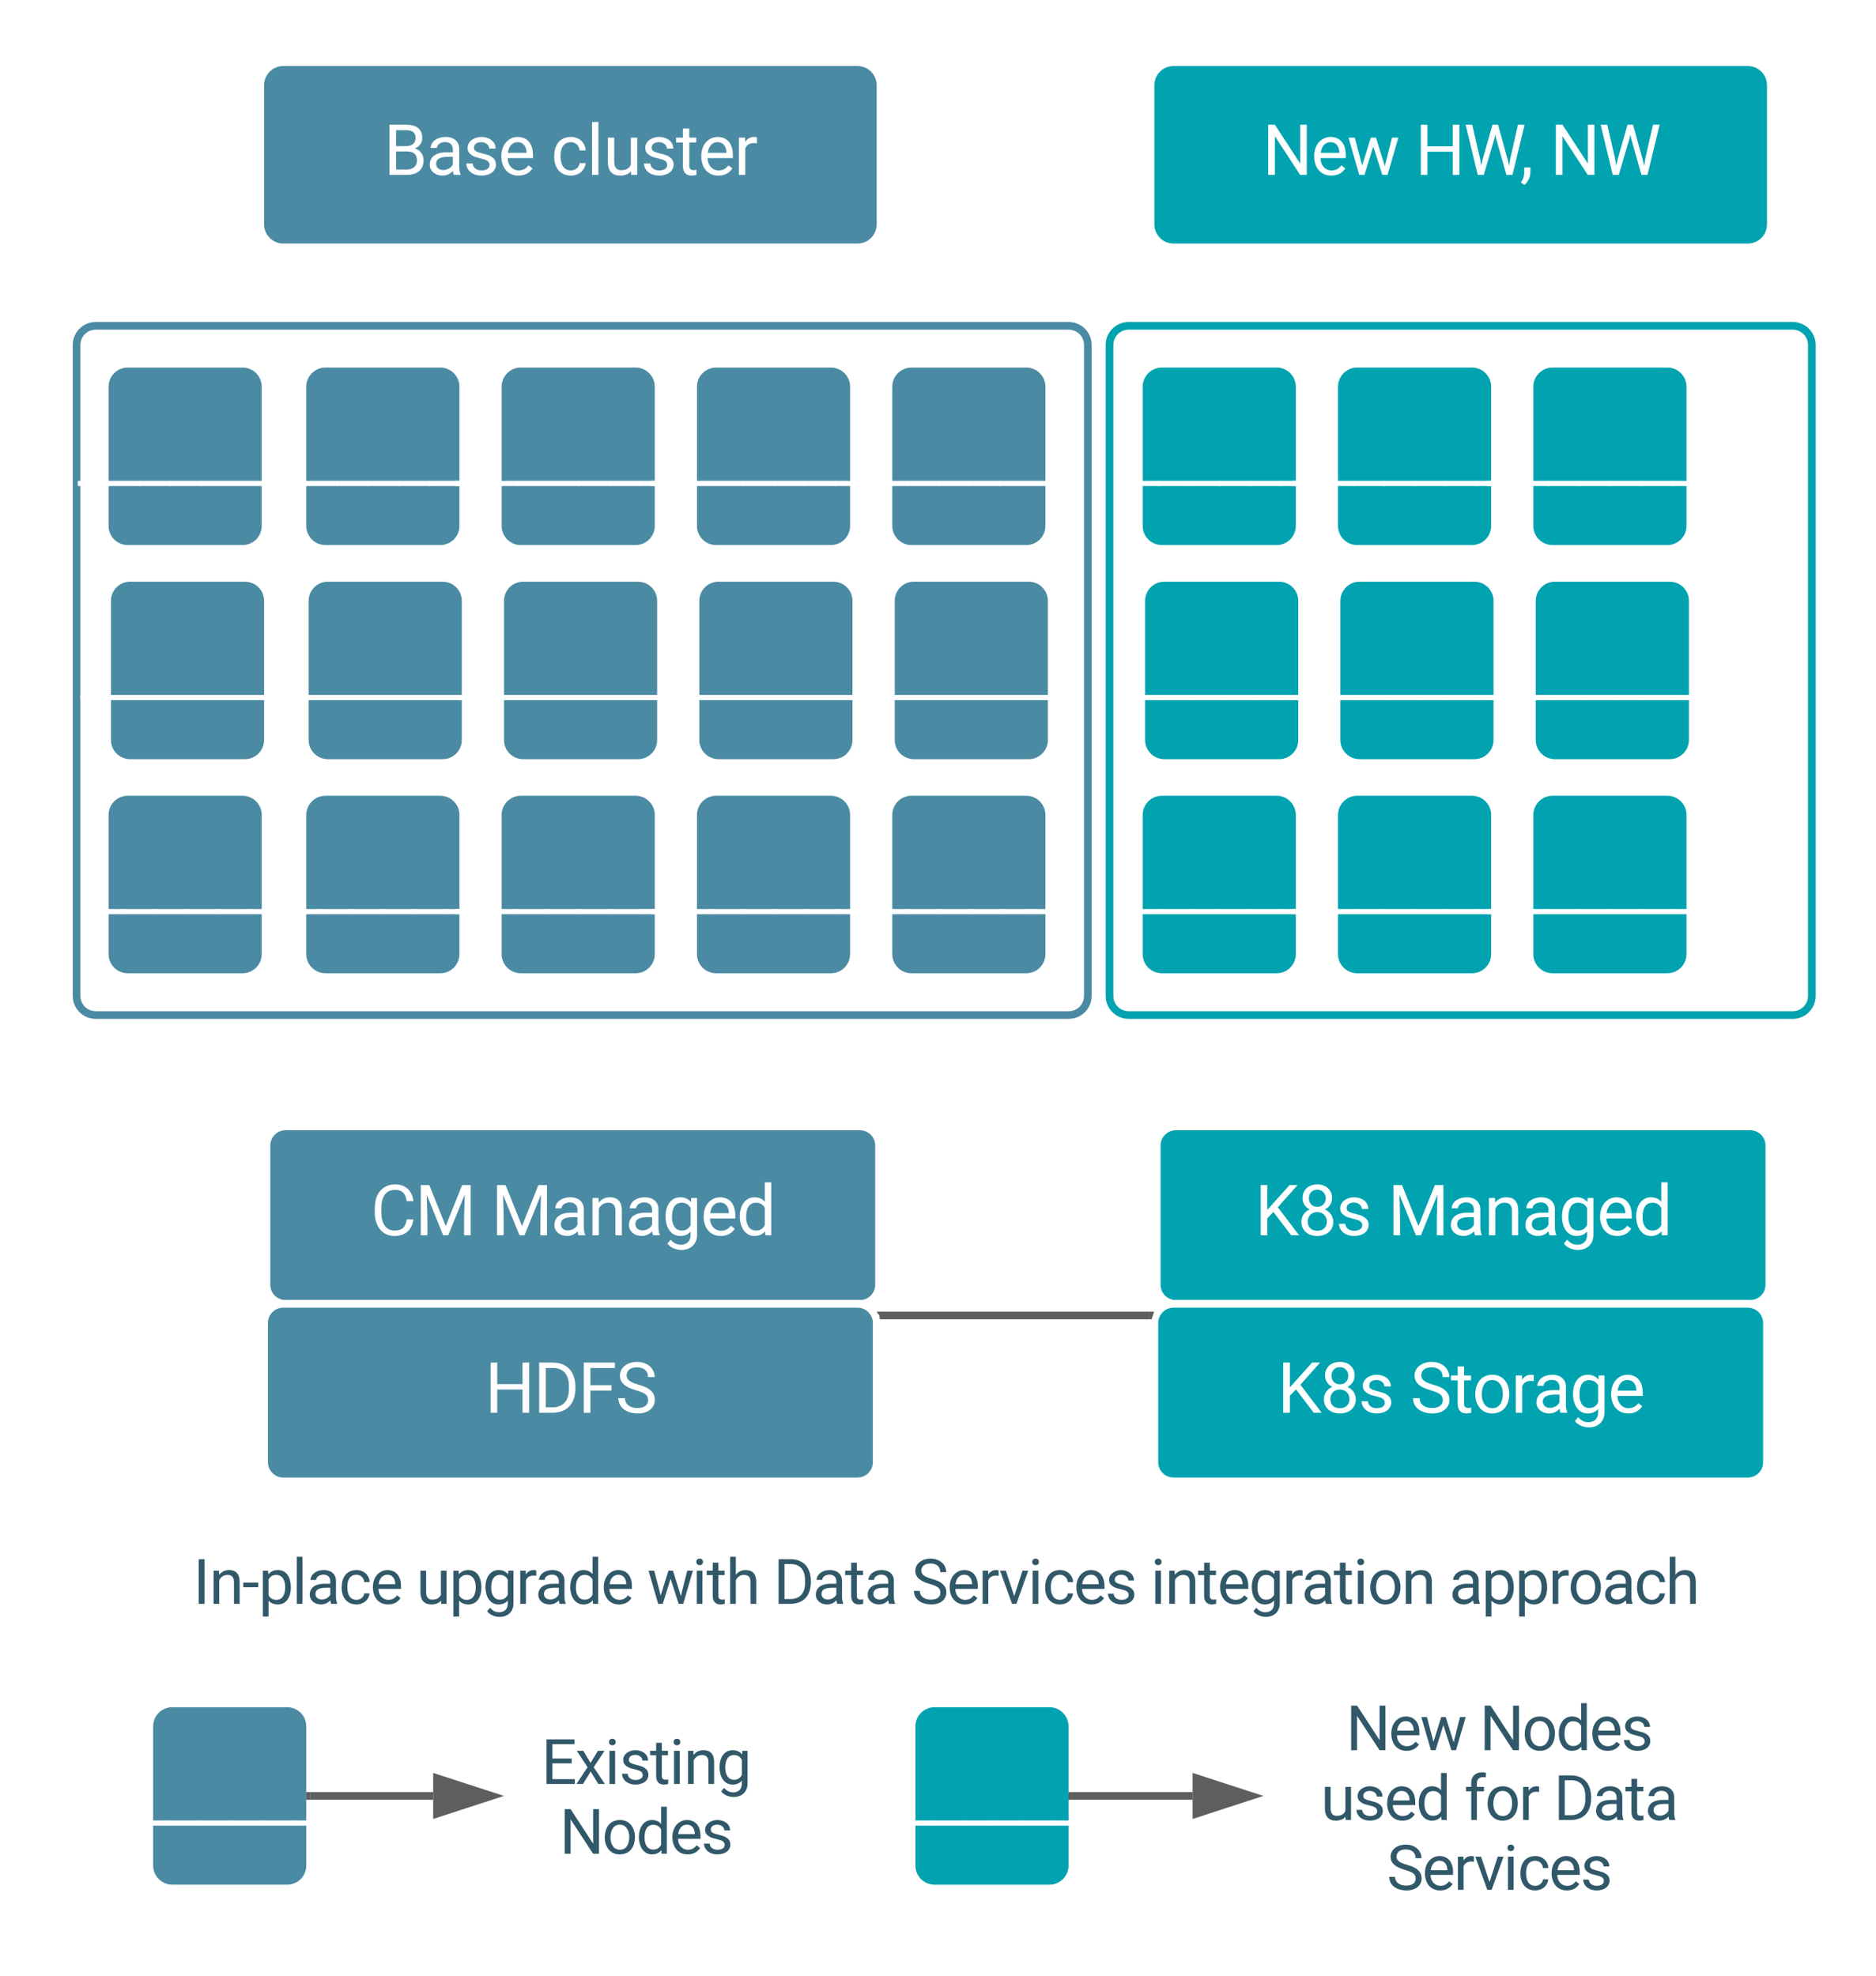 <svg xmlns="http://www.w3.org/2000/svg" xmlns:xlink="http://www.w3.org/1999/xlink" xmlns:lucid="lucid" width="490" height="516"><g transform="translate(20 -44)" lucid:page-tab-id="0_0"><path d="M-736 0H800v600H-736z" fill="#fff"/><path d="M48.98 66.25c0-2.76 2.24-5 5-5h150c2.76 0 5 2.24 5 5v36.35c0 2.76-2.24 5-5 5h-150c-2.76 0-5-2.24-5-5z" stroke="#000" stroke-opacity="0" stroke-width="2" fill="#4b8aa3"/><use xlink:href="#a" transform="matrix(1,0,0,1,53.979,66.25) translate(26.224 23.431)"/><use xlink:href="#b" transform="matrix(1,0,0,1,53.979,66.25) translate(69.948 23.431)"/><path d="M281.52 66.25c0-2.76 2.24-5 5-5h150c2.76 0 5 2.24 5 5v36.35c0 2.76-2.24 5-5 5h-150c-2.76 0-5-2.24-5-5z" stroke="#000" stroke-opacity="0" stroke-width="2" fill="#00a3af"/><use xlink:href="#c" transform="matrix(1,0,0,1,286.52,66.25) translate(23.216 23.431)"/><use xlink:href="#d" transform="matrix(1,0,0,1,286.52,66.25) translate(63.069 23.431)"/><use xlink:href="#e" transform="matrix(1,0,0,1,286.52,66.25) translate(98.338 23.431)"/><path d="M0 134.1c0-2.77 2.24-5 5-5h254.14c2.77 0 5 2.23 5 5v170c0 2.75-2.23 5-5 5H5c-2.76 0-5-2.25-5-5z" stroke="#4b8aa3" stroke-width="2" fill="#fff"/><path d="M269.8 134.1c0-2.77 2.23-5 5-5h173.44c2.77 0 5 2.23 5 5v170c0 2.75-2.23 5-5 5H274.8c-2.77 0-5-2.25-5-5z" stroke="#00a3af" stroke-width="2" fill="#fff"/><path d="M60 145c0-2.76 2.24-5 5-5h30c2.76 0 5 2.24 5 5v36.35c0 2.76-2.24 5-5 5H65c-2.76 0-5-2.24-5-5z" stroke="#000" stroke-opacity="0" stroke-width="2" fill="#4b8aa3"/><use xlink:href="#f" transform="matrix(1,0,0,1,65,145) translate(-13.073 24.576)"/><path d="M111.02 145c0-2.76 2.24-5 5-5h30c2.76 0 5 2.24 5 5v36.35c0 2.76-2.24 5-5 5h-30c-2.76 0-5-2.24-5-5z" stroke="#000" stroke-opacity="0" stroke-width="2" fill="#4b8aa3"/><use xlink:href="#g" transform="matrix(1,0,0,1,116.021,145) translate(-17.083 24.576)"/><path d="M162.04 145c0-2.76 2.24-5 5-5h30c2.76 0 5 2.24 5 5v36.35c0 2.76-2.24 5-5 5h-30c-2.76 0-5-2.24-5-5z" stroke="#000" stroke-opacity="0" stroke-width="2" fill="#4b8aa3"/><use xlink:href="#g" transform="matrix(1,0,0,1,167.041,145) translate(-17.083 24.576)"/><path d="M213.06 145c0-2.76 2.24-5 5-5h30c2.76 0 5 2.24 5 5v36.35c0 2.76-2.24 5-5 5h-30c-2.76 0-5-2.24-5-5z" stroke="#000" stroke-opacity="0" stroke-width="2" fill="#4b8aa3"/><use xlink:href="#h" transform="matrix(1,0,0,1,218.062,145) translate(-9.062 24.576)"/><path d="M60.62 200.92c0-2.76 2.24-5 5-5h30c2.76 0 5 2.24 5 5v36.35c0 2.76-2.24 5-5 5h-30c-2.76 0-5-2.24-5-5z" stroke="#000" stroke-opacity="0" stroke-width="2" fill="#4b8aa3"/><use xlink:href="#f" transform="matrix(1,0,0,1,65.624,200.917) translate(-13.073 24.576)"/><path d="M111.64 200.92c0-2.76 2.24-5 5-5h30c2.77 0 5 2.24 5 5v36.35c0 2.76-2.23 5-5 5h-30c-2.76 0-5-2.24-5-5z" stroke="#000" stroke-opacity="0" stroke-width="2" fill="#4b8aa3"/><use xlink:href="#g" transform="matrix(1,0,0,1,116.644,200.917) translate(-17.083 24.576)"/><path d="M162.66 200.92c0-2.76 2.24-5 5-5h30c2.77 0 5 2.24 5 5v36.35c0 2.76-2.23 5-5 5h-30c-2.76 0-5-2.24-5-5z" stroke="#000" stroke-opacity="0" stroke-width="2" fill="#4b8aa3"/><use xlink:href="#g" transform="matrix(1,0,0,1,167.665,200.917) translate(-17.083 24.576)"/><path d="M213.7 200.92c0-2.76 2.22-5 5-5h30c2.75 0 5 2.24 5 5v36.35c0 2.76-2.25 5-5 5h-30c-2.78 0-5-2.24-5-5z" stroke="#000" stroke-opacity="0" stroke-width="2" fill="#4b8aa3"/><use xlink:href="#h" transform="matrix(1,0,0,1,218.686,200.917) translate(-9.062 24.576)"/><path d="M60 256.83c0-2.76 2.24-5 5-5h30c2.76 0 5 2.24 5 5v36.35c0 2.76-2.24 5-5 5H65c-2.76 0-5-2.24-5-5z" stroke="#000" stroke-opacity="0" stroke-width="2" fill="#4b8aa3"/><use xlink:href="#h" transform="matrix(1,0,0,1,65,256.834) translate(-9.062 24.576)"/><path d="M111.02 256.83c0-2.76 2.24-5 5-5h30c2.76 0 5 2.24 5 5v36.35c0 2.76-2.24 5-5 5h-30c-2.76 0-5-2.24-5-5z" stroke="#000" stroke-opacity="0" stroke-width="2" fill="#4b8aa3"/><use xlink:href="#g" transform="matrix(1,0,0,1,116.021,256.834) translate(-17.083 24.576)"/><path d="M162.04 256.83c0-2.76 2.24-5 5-5h30c2.76 0 5 2.24 5 5v36.35c0 2.76-2.24 5-5 5h-30c-2.76 0-5-2.24-5-5z" stroke="#000" stroke-opacity="0" stroke-width="2" fill="#4b8aa3"/><use xlink:href="#g" transform="matrix(1,0,0,1,167.041,256.834) translate(-17.083 24.576)"/><path d="M213.06 256.83c0-2.76 2.24-5 5-5h30c2.76 0 5 2.24 5 5v36.35c0 2.76-2.24 5-5 5h-30c-2.76 0-5-2.24-5-5z" stroke="#000" stroke-opacity="0" stroke-width="2" fill="#4b8aa3"/><use xlink:href="#h" transform="matrix(1,0,0,1,218.062,256.834) translate(-9.062 24.576)"/><path d="M278.46 145c0-2.76 2.24-5 5-5h30c2.77 0 5 2.24 5 5v36.35c0 2.76-2.23 5-5 5h-30c-2.76 0-5-2.24-5-5z" stroke="#000" stroke-opacity="0" stroke-width="2" fill="#00a3af"/><use xlink:href="#h" transform="matrix(1,0,0,1,283.464,145) translate(-9.062 24.576)"/><path d="M329.48 145c0-2.76 2.24-5 5-5h30c2.77 0 5 2.24 5 5v36.35c0 2.76-2.23 5-5 5h-30c-2.76 0-5-2.24-5-5z" stroke="#000" stroke-opacity="0" stroke-width="2" fill="#00a3af"/><use xlink:href="#g" transform="matrix(1,0,0,1,334.484,145) translate(-17.083 24.576)"/><path d="M380.5 145c0-2.76 2.24-5 5-5h30c2.77 0 5 2.24 5 5v36.35c0 2.76-2.23 5-5 5h-30c-2.76 0-5-2.24-5-5z" stroke="#000" stroke-opacity="0" stroke-width="2" fill="#00a3af"/><use xlink:href="#g" transform="matrix(1,0,0,1,385.505,145) translate(-17.083 24.576)"/><path d="M279.1 200.92c0-2.76 2.23-5 5-5h30c2.75 0 5 2.24 5 5v36.35c0 2.76-2.25 5-5 5h-30c-2.77 0-5-2.24-5-5z" stroke="#000" stroke-opacity="0" stroke-width="2" fill="#00a3af"/><use xlink:href="#h" transform="matrix(1,0,0,1,284.087,200.917) translate(-9.062 24.576)"/><path d="M330.1 200.92c0-2.76 2.25-5 5-5h30c2.77 0 5 2.24 5 5v36.35c0 2.76-2.23 5-5 5h-30c-2.75 0-5-2.24-5-5z" stroke="#000" stroke-opacity="0" stroke-width="2" fill="#00a3af"/><use xlink:href="#g" transform="matrix(1,0,0,1,335.108,200.917) translate(-17.083 24.576)"/><path d="M381.13 200.92c0-2.76 2.24-5 5-5h30c2.76 0 5 2.24 5 5v36.35c0 2.76-2.24 5-5 5h-30c-2.76 0-5-2.24-5-5z" stroke="#000" stroke-opacity="0" stroke-width="2" fill="#00a3af"/><use xlink:href="#g" transform="matrix(1,0,0,1,386.129,200.917) translate(-17.083 24.576)"/><path d="M278.46 256.83c0-2.76 2.24-5 5-5h30c2.77 0 5 2.24 5 5v36.35c0 2.76-2.23 5-5 5h-30c-2.76 0-5-2.24-5-5z" stroke="#000" stroke-opacity="0" stroke-width="2" fill="#00a3af"/><use xlink:href="#h" transform="matrix(1,0,0,1,283.464,256.834) translate(-9.062 24.576)"/><path d="M329.48 256.83c0-2.76 2.24-5 5-5h30c2.77 0 5 2.24 5 5v36.35c0 2.76-2.23 5-5 5h-30c-2.76 0-5-2.24-5-5z" stroke="#000" stroke-opacity="0" stroke-width="2" fill="#00a3af"/><use xlink:href="#g" transform="matrix(1,0,0,1,334.484,256.834) translate(-17.083 24.576)"/><path d="M380.5 256.83c0-2.76 2.24-5 5-5h30c2.77 0 5 2.24 5 5v36.35c0 2.76-2.23 5-5 5h-30c-2.76 0-5-2.24-5-5z" stroke="#000" stroke-opacity="0" stroke-width="2" fill="#00a3af"/><use xlink:href="#g" transform="matrix(1,0,0,1,385.505,256.834) translate(-17.083 24.576)"/><path d="M49.6 343.18c0-2.76 2.24-5 5-5h150c2.76 0 5 2.24 5 5v36.35c0 2.76-2.24 5-5 5h-150c-2.76 0-5-2.24-5-5z" stroke="#fff" stroke-width="2" fill="#4b8aa3"/><use xlink:href="#i" transform="matrix(1,0,0,1,54.603,343.183) translate(22.209 23.431)"/><use xlink:href="#j" transform="matrix(1,0,0,1,54.603,343.183) translate(53.702 23.431)"/><path d="M48.98 389.53c0-2.76 2.24-5 5-5h150c2.76 0 5 2.24 5 5v36.35c0 2.76-2.24 5-5 5h-150c-2.76 0-5-2.24-5-5z" stroke="#fff" stroke-width="2" fill="#4b8aa3"/><use xlink:href="#k" transform="matrix(1,0,0,1,53.979,389.532) translate(52.648 23.431)"/><path d="M282.14 343.18c0-2.76 2.24-5 5-5h150c2.76 0 5 2.24 5 5v36.35c0 2.76-2.24 5-5 5h-150c-2.76 0-5-2.24-5-5z" stroke="#fff" stroke-width="2" fill="#00a3af"/><use xlink:href="#l" transform="matrix(1,0,0,1,287.144,343.183) translate(20.608 23.431)"/><use xlink:href="#j" transform="matrix(1,0,0,1,287.144,343.183) translate(55.304 23.431)"/><path d="M281.52 389.53c0-2.76 2.24-5 5-5h150c2.76 0 5 2.24 5 5v36.35c0 2.76-2.24 5-5 5h-150c-2.76 0-5-2.24-5-5z" stroke="#fff" stroke-width="2" fill="#00a3af"/><use xlink:href="#l" transform="matrix(1,0,0,1,286.52,389.532) translate(27.127 23.431)"/><use xlink:href="#m" transform="matrix(1,0,0,1,286.52,389.532) translate(61.823 23.431)"/><path d="M0 437.63h453.24v40H0z" stroke="#000" stroke-opacity="0" stroke-width="2" fill="#fff" fill-opacity="0"/><use xlink:href="#n" transform="matrix(1,0,0,1,5,442.629) translate(25.433 20.244)"/><use xlink:href="#o" transform="matrix(1,0,0,1,5,442.629) translate(83.736 20.244)"/><use xlink:href="#p" transform="matrix(1,0,0,1,5,442.629) translate(144.051 20.244)"/><use xlink:href="#q" transform="matrix(1,0,0,1,5,442.629) translate(177.016 20.244)"/><use xlink:href="#r" transform="matrix(1,0,0,1,5,442.629) translate(213.072 20.244)"/><use xlink:href="#s" transform="matrix(1,0,0,1,5,442.629) translate(275.506 20.244)"/><use xlink:href="#t" transform="matrix(1,0,0,1,5,442.629) translate(353.497 20.244)"/><path d="M20 494.87c0-2.76 2.24-5 5-5h30c2.76 0 5 2.24 5 5v36.35c0 2.76-2.24 5-5 5H25c-2.76 0-5-2.24-5-5z" stroke="#000" stroke-opacity="0" stroke-width="2" fill="#4b8aa3"/><use xlink:href="#h" transform="matrix(1,0,0,1,25,494.868) translate(-9.062 24.576)"/><path d="M61 513.04h32.14" stroke="#5e5e5e" stroke-width="2" fill="none"/><path d="M61.03 514.04H60v-2h1.03" fill="#5e5e5e"/><path d="M108.4 513.04l-14.26 4.64v-9.27z" stroke="#5e5e5e" stroke-width="2" fill="#5e5e5e"/><path d="M111.64 461.1h73.8V565h-73.8z" stroke="#000" stroke-opacity="0" stroke-width="2" fill="#fff" fill-opacity="0"/><use xlink:href="#u" transform="matrix(1,0,0,1,116.644,466.109) translate(4.744 43.806)"/><use xlink:href="#v" transform="matrix(1,0,0,1,116.644,466.109) translate(9.502 62.036)"/><path d="M219.1 494.87c0-2.76 2.23-5 5-5h30c2.75 0 5 2.24 5 5v36.35c0 2.76-2.25 5-5 5h-30c-2.77 0-5-2.24-5-5z" stroke="#000" stroke-opacity="0" stroke-width="2" fill="#00a3af"/><use xlink:href="#h" transform="matrix(1,0,0,1,224.087,494.868) translate(-9.062 24.576)"/><path d="M260.1 513.04h31.4" stroke="#5e5e5e" stroke-width="2" fill="none"/><path d="M260.1 514.04h-1v-2h1" fill="#5e5e5e"/><path d="M306.76 513.04l-14.26 4.64v-9.27z" stroke="#5e5e5e" stroke-width="2" fill="#5e5e5e"/><path d="M310 461.1h122.35V565H310z" stroke="#000" stroke-opacity="0" stroke-width="2" fill="#fff" fill-opacity="0"/><g><use xlink:href="#w" transform="matrix(1,0,0,1,314.998,466.109) translate(16.567 34.994)"/><use xlink:href="#x" transform="matrix(1,0,0,1,314.998,466.109) translate(51.438 34.994)"/><use xlink:href="#y" transform="matrix(1,0,0,1,314.998,466.109) translate(9.974 53.223)"/><use xlink:href="#z" transform="matrix(1,0,0,1,314.998,466.109) translate(47.435 53.223)"/><use xlink:href="#A" transform="matrix(1,0,0,1,314.998,466.109) translate(70.821 53.223)"/><use xlink:href="#B" transform="matrix(1,0,0,1,314.998,466.109) translate(27.208 71.452)"/></g><path d="M210.67 387.56h69.44" stroke="#5e5e5e" stroke-width="2" fill="none"/><path d="M210.7 388.56h-.87l-.16-1-.73-1h1.76M280.8 388.56h-.7v-2h1.34" fill="#5e5e5e"/><path d="M8.36 145c0-2.76 2.23-5 5-5h30c2.76 0 5 2.24 5 5v36.35c0 2.76-2.24 5-5 5h-30c-2.77 0-5-2.24-5-5z" stroke="#000" stroke-opacity="0" stroke-width="2" fill="#4b8aa3"/><g><use xlink:href="#f" transform="matrix(1,0,0,1,13.356,145) translate(-13.073 24.576)"/></g><path d="M8.98 200.92c0-2.76 2.24-5 5-5h30c2.76 0 5 2.24 5 5v36.35c0 2.76-2.24 5-5 5h-30c-2.76 0-5-2.24-5-5z" stroke="#000" stroke-opacity="0" stroke-width="2" fill="#4b8aa3"/><g><use xlink:href="#f" transform="matrix(1,0,0,1,13.979,200.917) translate(-13.073 24.576)"/></g><path d="M8.36 256.83c0-2.76 2.23-5 5-5h30c2.76 0 5 2.24 5 5v36.35c0 2.76-2.24 5-5 5h-30c-2.77 0-5-2.24-5-5z" stroke="#000" stroke-opacity="0" stroke-width="2" fill="#4b8aa3"/><g><use xlink:href="#h" transform="matrix(1,0,0,1,13.356,256.834) translate(-9.062 24.576)"/></g><defs><path fill="#fff" d="M1160-420C1159-145 963 0 674 0H169v-1456h476c294-1 476 112 476 388 0 153-99 253-216 302 146 38 255 167 255 346zM678-157c171 2 289-95 289-261 0-175-95-263-286-263H361v524h317zm250-912c-2-172-104-229-283-229H361v463h290c157 3 278-84 277-234" id="C"/><path fill="#fff" d="M561-1102c238-4 403 126 403 351v498c0 99 13 178 38 237V0H808c-11-21-19-59-26-114C696-25 593 20 474 20c-199 0-368-130-365-320 4-251 214-359 490-356h180v-85c-1-135-86-212-229-212-115 0-232 67-233 171H131c20-205 206-316 430-320zM294-326c0 117 90 185 207 185 122 0 239-75 278-162v-222H634c-227 0-340 66-340 199" id="D"/><path fill="#fff" d="M538-131c121 0 232-49 232-156 0-50-20-88-56-117-73-60-334-92-420-143-92-55-162-110-162-238 0-190 192-317 400-317 223 0 414 129 413 338H759c0-108-110-186-227-186-119 0-215 53-215 159 0 45 18 78 53 101 76 52 331 90 416 139 98 57 169 115 169 251C955-92 760 20 538 20c-176 0-314-68-386-174-38-55-57-115-57-179h185c6 129 116 202 258 202" id="E"/><path fill="#fff" d="M599-131c141 0 220-65 285-146l113 88C906-50 770 20 589 20 281 21 93-214 93-545c0-223 93-397 233-485 74-48 154-72 240-72 300 2 449 218 445 537v77H278c0 197 129 357 321 357zm227-509c-3-180-88-310-260-310-170 0-264 140-282 310h542" id="F"/><g id="a"><use transform="matrix(0.009,0,0,0.009,0,0)" xlink:href="#C"/><use transform="matrix(0.009,0,0,0.009,11.068,0)" xlink:href="#D"/><use transform="matrix(0.009,0,0,0.009,20.738,0)" xlink:href="#E"/><use transform="matrix(0.009,0,0,0.009,29.905,0)" xlink:href="#F"/></g><path fill="#fff" d="M277-555c0 244 77 420 297 424 127 2 249-93 255-210h175C980-127 805 20 574 20 258 20 81-222 92-562c11-319 164-533 481-540 237-5 426 165 431 392H829c-7-133-115-242-256-240-209 4-296 166-296 395" id="G"/><path fill="#fff" d="M341 0H156v-1536h185V0" id="H"/><path fill="#fff" d="M491 20c-241-1-355-148-355-398v-704h185v699c0 164 67 246 200 246 141 0 235-53 282-158v-787h185V0H812l-4-107C736-22 630 20 491 20" id="I"/><path fill="#fff" d="M456 20C285 20 205-92 206-268v-671H9v-143h197v-262h185v262h202v143H391v671c-9 125 92 149 207 118V0c-49 13-96 20-142 20" id="J"/><path fill="#fff" d="M663-916c-163-27-288 18-338 148V0H140v-1082h180l3 125c61-97 147-145 258-145 36 0 63 5 82 14v172" id="K"/><g id="b"><use transform="matrix(0.009,0,0,0.009,0,0)" xlink:href="#G"/><use transform="matrix(0.009,0,0,0.009,9.306,0)" xlink:href="#H"/><use transform="matrix(0.009,0,0,0.009,13.62,0)" xlink:href="#I"/><use transform="matrix(0.009,0,0,0.009,23.42,0)" xlink:href="#E"/><use transform="matrix(0.009,0,0,0.009,32.587,0)" xlink:href="#J"/><use transform="matrix(0.009,0,0,0.009,38.394,0)" xlink:href="#F"/><use transform="matrix(0.009,0,0,0.009,47.812,0)" xlink:href="#K"/></g><path fill="#fff" d="M1288 0h-193L362-1122V0H169v-1456h193l735 1127v-1127h191V0" id="L"/><path fill="#fff" d="M1098-255l208-827h185L1176 0h-150L763-820 507 0H357L43-1082h184l213 810 252-810h149" id="M"/><g id="c"><use transform="matrix(0.009,0,0,0.009,0,0)" xlink:href="#L"/><use transform="matrix(0.009,0,0,0.009,12.674,0)" xlink:href="#F"/><use transform="matrix(0.009,0,0,0.009,22.092,0)" xlink:href="#M"/></g><path fill="#fff" d="M1288 0h-193v-673H361V0H169v-1456h192v626h734v-626h193V0" id="N"/><path fill="#fff" d="M483-459l28 192 41-173 288-1016h162l281 1016 40 176 31-196 226-996h193L1420 0h-175L945-1061l-23-111-23 111L588 0H413L61-1456h192" id="O"/><path fill="#fff" d="M134 290L29 218c97-132 105-239 98-437h181c1 144 5 239-50 347-34 67-74 121-124 162" id="P"/><g id="d"><use transform="matrix(0.009,0,0,0.009,0,0)" xlink:href="#N"/><use transform="matrix(0.009,0,0,0.009,12.674,0)" xlink:href="#O"/><use transform="matrix(0.009,0,0,0.009,27.378,0)" xlink:href="#P"/></g><g id="e"><use transform="matrix(0.009,0,0,0.009,0,0)" xlink:href="#L"/><use transform="matrix(0.009,0,0,0.009,12.674,0)" xlink:href="#O"/></g><path fill="#fff" d="M920 151H4V0h916v151" id="Q"/><g id="f"><use transform="matrix(0.009,0,0,0.009,0,0)" xlink:href="#Q"/><use transform="matrix(0.009,0,0,0.009,8.021,0)" xlink:href="#Q"/><use transform="matrix(0.009,0,0,0.009,16.042,0)" xlink:href="#Q"/><use transform="matrix(0.009,0,0,0.009,24.062,0)" xlink:href="#Q"/><use transform="matrix(0.009,0,0,0.009,32.083,0)" xlink:href="#Q"/><use transform="matrix(0.009,0,0,0.009,40.104,0)" xlink:href="#Q"/><use transform="matrix(0.009,0,0,0.009,48.125,0)" xlink:href="#Q"/></g><g id="g"><use transform="matrix(0.009,0,0,0.009,0,0)" xlink:href="#Q"/><use transform="matrix(0.009,0,0,0.009,8.021,0)" xlink:href="#Q"/><use transform="matrix(0.009,0,0,0.009,16.042,0)" xlink:href="#Q"/><use transform="matrix(0.009,0,0,0.009,24.062,0)" xlink:href="#Q"/><use transform="matrix(0.009,0,0,0.009,32.083,0)" xlink:href="#Q"/><use transform="matrix(0.009,0,0,0.009,40.104,0)" xlink:href="#Q"/><use transform="matrix(0.009,0,0,0.009,48.125,0)" xlink:href="#Q"/><use transform="matrix(0.009,0,0,0.009,56.146,0)" xlink:href="#Q"/></g><g id="h"><use transform="matrix(0.009,0,0,0.009,0,0)" xlink:href="#Q"/><use transform="matrix(0.009,0,0,0.009,8.021,0)" xlink:href="#Q"/><use transform="matrix(0.009,0,0,0.009,16.042,0)" xlink:href="#Q"/><use transform="matrix(0.009,0,0,0.009,24.062,0)" xlink:href="#Q"/><use transform="matrix(0.009,0,0,0.009,32.083,0)" xlink:href="#Q"/><use transform="matrix(0.009,0,0,0.009,40.104,0)" xlink:href="#Q"/></g><path fill="#fff" d="M688-137c238 0 323-102 359-325h193c-32 297-228 482-552 482-361 0-569-299-569-680 0-197 8-360 73-497 88-186 257-317 513-319 316-2 509 195 535 488h-193c-31-212-118-330-342-330-272 0-397 224-393 523v141c-3 282 115 517 376 517" id="R"/><path fill="#fff" d="M417-1456L893-268l476-1188h249V0h-192c-4-403 4-794 18-1179L966 0H819L342-1176c15 384 23 773 19 1176H169v-1456h248" id="S"/><g id="i"><use transform="matrix(0.009,0,0,0.009,0,0)" xlink:href="#R"/><use transform="matrix(0.009,0,0,0.009,11.571,0)" xlink:href="#S"/></g><path fill="#fff" d="M589-945c-131 0-219 81-264 174V0H140v-1082h175l6 136c83-104 191-156 324-156 229 0 346 129 346 387V0H806v-716c-2-153-65-229-217-229" id="T"/><path fill="#fff" d="M521 20C240 20 96-239 96-550c0-303 147-552 427-552 132 0 235 47 309 140l9-120h169V-26c4 277-183 454-459 452-165-1-334-81-400-187l96-111c79 98 176 147 291 147 180 1 288-109 286-290v-93C750-23 649 20 521 20zm48-965c-209 0-287 178-287 416 0 217 86 392 285 392 117 0 202-53 257-159v-494c-57-103-142-155-255-155" id="U"/><path fill="#fff" d="M520 20C244 20 95-247 95-550c0-298 151-550 427-552 127 0 227 43 301 130v-564h185V0H838l-9-116C755-25 652 20 520 20zm48-965c-210 0-288 177-288 416 0 218 87 392 286 392 117 0 203-53 257-158v-497c-55-102-140-153-255-153" id="V"/><g id="j"><use transform="matrix(0.009,0,0,0.009,0,0)" xlink:href="#S"/><use transform="matrix(0.009,0,0,0.009,15.521,0)" xlink:href="#D"/><use transform="matrix(0.009,0,0,0.009,25.191,0)" xlink:href="#T"/><use transform="matrix(0.009,0,0,0.009,35,0)" xlink:href="#D"/><use transform="matrix(0.009,0,0,0.009,44.67,0)" xlink:href="#U"/><use transform="matrix(0.009,0,0,0.009,54.644,0)" xlink:href="#F"/><use transform="matrix(0.009,0,0,0.009,64.062,0)" xlink:href="#V"/></g><path fill="#fff" d="M1222-777c17 480-206 763-650 777H169v-1456h411c408 9 627 269 642 679zm-190 4c3-312-149-522-447-525H361v1141h202c308 0 473-209 469-531v-85" id="W"/><path fill="#fff" d="M972-643H361V0H169v-1456h902v158H361v498h611v157" id="X"/><path fill="#fff" d="M631-137c179 0 314-70 314-231 0-71-25-127-75-166s-141-77-272-115c-165-47-285-106-360-175s-112-154-112-255c0-245 231-397 495-397 206 0 369 89 449 218 43 68 65 142 65 223H942c0-184-129-283-321-283-172 0-299 76-301 236 0 59 26 109 76 150s135 78 256 113c205 59 345 116 436 256 35 53 50 119 50 193-2 256-231 398-507 390C333 12 90-129 80-422h193c0 187 160 285 358 285" id="Y"/><g id="k"><use transform="matrix(0.009,0,0,0.009,0,0)" xlink:href="#N"/><use transform="matrix(0.009,0,0,0.009,12.674,0)" xlink:href="#W"/><use transform="matrix(0.009,0,0,0.009,24.332,0)" xlink:href="#X"/><use transform="matrix(0.009,0,0,0.009,34.158,0)" xlink:href="#Y"/></g><path fill="#fff" d="M539-677L361-492V0H169v-1456h192v720l647-720h232L667-813 1285 0h-230" id="Z"/><path fill="#fff" d="M575-1476c247 0 432 154 429 400-2 161-97 271-213 327 135 56 245 179 247 356 3 257-200 413-463 413-265 0-466-156-463-413 2-176 108-302 243-357-115-56-207-166-209-326-4-246 181-400 429-400zm0 1345c168 0 278-101 278-266 0-161-118-276-280-276-163 0-276 113-276 276 0 167 108 266 278 266zm244-942c0-143-104-251-244-251-146 0-244 102-244 251 0 145 98 248 244 248s244-103 244-248" id="aa"/><g id="l"><use transform="matrix(0.009,0,0,0.009,0,0)" xlink:href="#Z"/><use transform="matrix(0.009,0,0,0.009,11.146,0)" xlink:href="#aa"/><use transform="matrix(0.009,0,0,0.009,21.128,0)" xlink:href="#E"/></g><path fill="#fff" d="M584 20C278 26 81-227 91-551c10-320 175-545 491-551 308-5 503 247 494 573-9 322-175 543-492 549zm-2-970c-208 0-305 185-305 421 0 216 106 398 307 398 211 0 307-186 307-420 0-214-109-399-309-399" id="ab"/><g id="m"><use transform="matrix(0.009,0,0,0.009,0,0)" xlink:href="#Y"/><use transform="matrix(0.009,0,0,0.009,10.547,0)" xlink:href="#J"/><use transform="matrix(0.009,0,0,0.009,16.181,0)" xlink:href="#ab"/><use transform="matrix(0.009,0,0,0.009,26.319,0)" xlink:href="#K"/><use transform="matrix(0.009,0,0,0.009,31.988,0)" xlink:href="#D"/><use transform="matrix(0.009,0,0,0.009,41.658,0)" xlink:href="#U"/><use transform="matrix(0.009,0,0,0.009,51.632,0)" xlink:href="#F"/></g><path fill="#305868" d="M375 0H183v-1456h192V0" id="ac"/><path fill="#305868" d="M589-945c-131 0-219 81-264 174V0H140v-1082h175l6 136c83-104 191-156 324-156 229 0 346 129 346 387V0H806v-716c-2-153-65-229-217-229" id="ad"/><path fill="#305868" d="M525-543H37v-151h488v151" id="ae"/><path fill="#305868" d="M632-1102c291 0 422 251 422 573 0 297-141 548-419 549-131 0-235-42-310-125v521H140v-1498h169l9 120c75-93 180-140 314-140zm-53 971c207 0 290-180 290-419 0-218-92-395-292-395-112 0-196 50-252 149v517c55 99 140 148 254 148" id="af"/><path fill="#305868" d="M341 0H156v-1536h185V0" id="ag"/><path fill="#305868" d="M561-1102c238-4 403 126 403 351v498c0 99 13 178 38 237V0H808c-11-21-19-59-26-114C696-25 593 20 474 20c-199 0-368-130-365-320 4-251 214-359 490-356h180v-85c-1-135-86-212-229-212-115 0-232 67-233 171H131c20-205 206-316 430-320zM294-326c0 117 90 185 207 185 122 0 239-75 278-162v-222H634c-227 0-340 66-340 199" id="ah"/><path fill="#305868" d="M277-555c0 244 77 420 297 424 127 2 249-93 255-210h175C980-127 805 20 574 20 258 20 81-222 92-562c11-319 164-533 481-540 237-5 426 165 431 392H829c-7-133-115-242-256-240-209 4-296 166-296 395" id="ai"/><path fill="#305868" d="M599-131c141 0 220-65 285-146l113 88C906-50 770 20 589 20 281 21 93-214 93-545c0-223 93-397 233-485 74-48 154-72 240-72 300 2 449 218 445 537v77H278c0 197 129 357 321 357zm227-509c-3-180-88-310-260-310-170 0-264 140-282 310h542" id="aj"/><g id="n"><use transform="matrix(0.008,0,0,0.008,0,0)" xlink:href="#ac"/><use transform="matrix(0.008,0,0,0.008,4.231,0)" xlink:href="#ad"/><use transform="matrix(0.008,0,0,0.008,12.814,0)" xlink:href="#ae"/><use transform="matrix(0.008,0,0,0.008,17.105,0)" xlink:href="#af"/><use transform="matrix(0.008,0,0,0.008,25.832,0)" xlink:href="#ag"/><use transform="matrix(0.008,0,0,0.008,29.607,0)" xlink:href="#ah"/><use transform="matrix(0.008,0,0,0.008,38.069,0)" xlink:href="#ai"/><use transform="matrix(0.008,0,0,0.008,46.211,0)" xlink:href="#aj"/></g><path fill="#305868" d="M491 20c-241-1-355-148-355-398v-704h185v699c0 164 67 246 200 246 141 0 235-53 282-158v-787h185V0H812l-4-107C736-22 630 20 491 20" id="ak"/><path fill="#305868" d="M521 20C240 20 96-239 96-550c0-303 147-552 427-552 132 0 235 47 309 140l9-120h169V-26c4 277-183 454-459 452-165-1-334-81-400-187l96-111c79 98 176 147 291 147 180 1 288-109 286-290v-93C750-23 649 20 521 20zm48-965c-209 0-287 178-287 416 0 217 86 392 285 392 117 0 202-53 257-159v-494c-57-103-142-155-255-155" id="al"/><path fill="#305868" d="M663-916c-163-27-288 18-338 148V0H140v-1082h180l3 125c61-97 147-145 258-145 36 0 63 5 82 14v172" id="am"/><path fill="#305868" d="M520 20C244 20 95-247 95-550c0-298 151-550 427-552 127 0 227 43 301 130v-564h185V0H838l-9-116C755-25 652 20 520 20zm48-965c-210 0-288 177-288 416 0 218 87 392 286 392 117 0 203-53 257-158v-497c-55-102-140-153-255-153" id="an"/><g id="o"><use transform="matrix(0.008,0,0,0.008,0,0)" xlink:href="#ak"/><use transform="matrix(0.008,0,0,0.008,8.575,0)" xlink:href="#af"/><use transform="matrix(0.008,0,0,0.008,17.303,0)" xlink:href="#al"/><use transform="matrix(0.008,0,0,0.008,26.03,0)" xlink:href="#am"/><use transform="matrix(0.008,0,0,0.008,30.99,0)" xlink:href="#ah"/><use transform="matrix(0.008,0,0,0.008,39.451,0)" xlink:href="#an"/><use transform="matrix(0.008,0,0,0.008,48.224,0)" xlink:href="#aj"/></g><path fill="#305868" d="M1098-255l208-827h185L1176 0h-150L763-820 507 0H357L43-1082h184l213 810 252-810h149" id="ao"/><path fill="#305868" d="M341 0H156v-1082h185V0zm-91-1264c-68 0-108-42-109-105 0-62 41-107 109-107s110 44 110 107-42 105-110 105" id="ap"/><path fill="#305868" d="M456 20C285 20 205-92 206-268v-671H9v-143h197v-262h185v262h202v143H391v671c-9 125 92 149 207 118V0c-49 13-96 20-142 20" id="aq"/><path fill="#305868" d="M589-945c-131 0-219 81-264 174V0H140v-1536h185v585c82-101 189-151 320-151 229 0 346 129 346 387V0H806v-716c-2-153-65-229-217-229" id="ar"/><g id="p"><use transform="matrix(0.008,0,0,0.008,0,0)" xlink:href="#ao"/><use transform="matrix(0.008,0,0,0.008,11.689,0)" xlink:href="#ap"/><use transform="matrix(0.008,0,0,0.008,15.464,0)" xlink:href="#aq"/><use transform="matrix(0.008,0,0,0.008,20.546,0)" xlink:href="#ar"/></g><path fill="#305868" d="M1222-777c17 480-206 763-650 777H169v-1456h411c408 9 627 269 642 679zm-190 4c3-312-149-522-447-525H361v1141h202c308 0 473-209 469-531v-85" id="as"/><g id="q"><use transform="matrix(0.008,0,0,0.008,0,0)" xlink:href="#as"/><use transform="matrix(0.008,0,0,0.008,10.201,0)" xlink:href="#ah"/><use transform="matrix(0.008,0,0,0.008,18.662,0)" xlink:href="#aq"/><use transform="matrix(0.008,0,0,0.008,23.743,0)" xlink:href="#ah"/></g><path fill="#305868" d="M631-137c179 0 314-70 314-231 0-71-25-127-75-166s-141-77-272-115c-165-47-285-106-360-175s-112-154-112-255c0-245 231-397 495-397 206 0 369 89 449 218 43 68 65 142 65 223H942c0-184-129-283-321-283-172 0-299 76-301 236 0 59 26 109 76 150s135 78 256 113c205 59 345 116 436 256 35 53 50 119 50 193-2 256-231 398-507 390C333 12 90-129 80-422h193c0 187 160 285 358 285" id="at"/><path fill="#305868" d="M497-251l268-831h189L566 0H425L33-1082h189" id="au"/><path fill="#305868" d="M538-131c121 0 232-49 232-156 0-50-20-88-56-117-73-60-334-92-420-143-92-55-162-110-162-238 0-190 192-317 400-317 223 0 414 129 413 338H759c0-108-110-186-227-186-119 0-215 53-215 159 0 45 18 78 53 101 76 52 331 90 416 139 98 57 169 115 169 251C955-92 760 20 538 20c-176 0-314-68-386-174-38-55-57-115-57-179h185c6 129 116 202 258 202" id="av"/><g id="r"><use transform="matrix(0.008,0,0,0.008,0,0)" xlink:href="#at"/><use transform="matrix(0.008,0,0,0.008,9.229,0)" xlink:href="#aj"/><use transform="matrix(0.008,0,0,0.008,17.47,0)" xlink:href="#am"/><use transform="matrix(0.008,0,0,0.008,22.87,0)" xlink:href="#au"/><use transform="matrix(0.008,0,0,0.008,30.405,0)" xlink:href="#ap"/><use transform="matrix(0.008,0,0,0.008,34.18,0)" xlink:href="#ai"/><use transform="matrix(0.008,0,0,0.008,42.322,0)" xlink:href="#aj"/><use transform="matrix(0.008,0,0,0.008,50.563,0)" xlink:href="#av"/></g><path fill="#305868" d="M584 20C278 26 81-227 91-551c10-320 175-545 491-551 308-5 503 247 494 573-9 322-175 543-492 549zm-2-970c-208 0-305 185-305 421 0 216 106 398 307 398 211 0 307-186 307-420 0-214-109-399-309-399" id="aw"/><g id="s"><use transform="matrix(0.008,0,0,0.008,0,0)" xlink:href="#ap"/><use transform="matrix(0.008,0,0,0.008,3.775,0)" xlink:href="#ad"/><use transform="matrix(0.008,0,0,0.008,12.358,0)" xlink:href="#aq"/><use transform="matrix(0.008,0,0,0.008,17.439,0)" xlink:href="#aj"/><use transform="matrix(0.008,0,0,0.008,25.68,0)" xlink:href="#al"/><use transform="matrix(0.008,0,0,0.008,34.408,0)" xlink:href="#am"/><use transform="matrix(0.008,0,0,0.008,39.367,0)" xlink:href="#ah"/><use transform="matrix(0.008,0,0,0.008,47.829,0)" xlink:href="#aq"/><use transform="matrix(0.008,0,0,0.008,52.91,0)" xlink:href="#ap"/><use transform="matrix(0.008,0,0,0.008,56.685,0)" xlink:href="#aw"/><use transform="matrix(0.008,0,0,0.008,65.557,0)" xlink:href="#ad"/></g><g id="t"><use transform="matrix(0.008,0,0,0.008,0,0)" xlink:href="#ah"/><use transform="matrix(0.008,0,0,0.008,8.461,0)" xlink:href="#af"/><use transform="matrix(0.008,0,0,0.008,17.189,0)" xlink:href="#af"/><use transform="matrix(0.008,0,0,0.008,25.916,0)" xlink:href="#am"/><use transform="matrix(0.008,0,0,0.008,31.028,0)" xlink:href="#aw"/><use transform="matrix(0.008,0,0,0.008,39.899,0)" xlink:href="#ah"/><use transform="matrix(0.008,0,0,0.008,48.36,0)" xlink:href="#ai"/><use transform="matrix(0.008,0,0,0.008,56.503,0)" xlink:href="#ar"/></g><path fill="#305868" d="M992-673H361v516h733V0H169v-1456h915v158H361v468h631v157" id="ax"/><path fill="#305868" d="M503-687l240-395h216L605-547 970 0H756L506-405 256 0H41l365-547-354-535h214" id="ay"/><g id="u"><use transform="matrix(0.008,0,0,0.008,0,0)" xlink:href="#ax"/><use transform="matrix(0.008,0,0,0.008,8.841,0)" xlink:href="#ay"/><use transform="matrix(0.008,0,0,0.008,16.551,0)" xlink:href="#ap"/><use transform="matrix(0.008,0,0,0.008,20.326,0)" xlink:href="#av"/><use transform="matrix(0.008,0,0,0.008,28.346,0)" xlink:href="#aq"/><use transform="matrix(0.008,0,0,0.008,33.428,0)" xlink:href="#ap"/><use transform="matrix(0.008,0,0,0.008,37.203,0)" xlink:href="#ad"/><use transform="matrix(0.008,0,0,0.008,45.786,0)" xlink:href="#al"/></g><path fill="#305868" d="M1288 0h-193L362-1122V0H169v-1456h193l735 1127v-1127h191V0" id="az"/><g id="v"><use transform="matrix(0.008,0,0,0.008,0,0)" xlink:href="#az"/><use transform="matrix(0.008,0,0,0.008,11.089,0)" xlink:href="#aw"/><use transform="matrix(0.008,0,0,0.008,19.961,0)" xlink:href="#an"/><use transform="matrix(0.008,0,0,0.008,28.734,0)" xlink:href="#aj"/><use transform="matrix(0.008,0,0,0.008,36.975,0)" xlink:href="#av"/></g><g id="w"><use transform="matrix(0.008,0,0,0.008,0,0)" xlink:href="#az"/><use transform="matrix(0.008,0,0,0.008,11.089,0)" xlink:href="#aj"/><use transform="matrix(0.008,0,0,0.008,19.331,0)" xlink:href="#ao"/></g><g id="x"><use transform="matrix(0.008,0,0,0.008,0,0)" xlink:href="#az"/><use transform="matrix(0.008,0,0,0.008,11.089,0)" xlink:href="#aw"/><use transform="matrix(0.008,0,0,0.008,19.961,0)" xlink:href="#an"/><use transform="matrix(0.008,0,0,0.008,28.734,0)" xlink:href="#aj"/><use transform="matrix(0.008,0,0,0.008,36.975,0)" xlink:href="#av"/></g><g id="y"><use transform="matrix(0.008,0,0,0.008,0,0)" xlink:href="#ak"/><use transform="matrix(0.008,0,0,0.008,8.575,0)" xlink:href="#av"/><use transform="matrix(0.008,0,0,0.008,16.596,0)" xlink:href="#aj"/><use transform="matrix(0.008,0,0,0.008,24.837,0)" xlink:href="#an"/></g><path fill="#305868" d="M704-1390c-164-38-297 28-288 194v114h231v143H416V0H231v-939H60v-143h171v-111c-12-274 208-416 483-347" id="aA"/><g id="z"><use transform="matrix(0.008,0,0,0.008,0,0)" xlink:href="#aA"/><use transform="matrix(0.008,0,0,0.008,5.4,0)" xlink:href="#aw"/><use transform="matrix(0.008,0,0,0.008,14.272,0)" xlink:href="#am"/></g><g id="A"><use transform="matrix(0.008,0,0,0.008,0,0)" xlink:href="#as"/><use transform="matrix(0.008,0,0,0.008,10.201,0)" xlink:href="#ah"/><use transform="matrix(0.008,0,0,0.008,18.662,0)" xlink:href="#aq"/><use transform="matrix(0.008,0,0,0.008,23.743,0)" xlink:href="#ah"/></g><g id="B"><use transform="matrix(0.008,0,0,0.008,0,0)" xlink:href="#at"/><use transform="matrix(0.008,0,0,0.008,9.229,0)" xlink:href="#aj"/><use transform="matrix(0.008,0,0,0.008,17.47,0)" xlink:href="#am"/><use transform="matrix(0.008,0,0,0.008,22.87,0)" xlink:href="#au"/><use transform="matrix(0.008,0,0,0.008,30.405,0)" xlink:href="#ap"/><use transform="matrix(0.008,0,0,0.008,34.18,0)" xlink:href="#ai"/><use transform="matrix(0.008,0,0,0.008,42.322,0)" xlink:href="#aj"/><use transform="matrix(0.008,0,0,0.008,50.563,0)" xlink:href="#av"/></g></defs></g></svg>